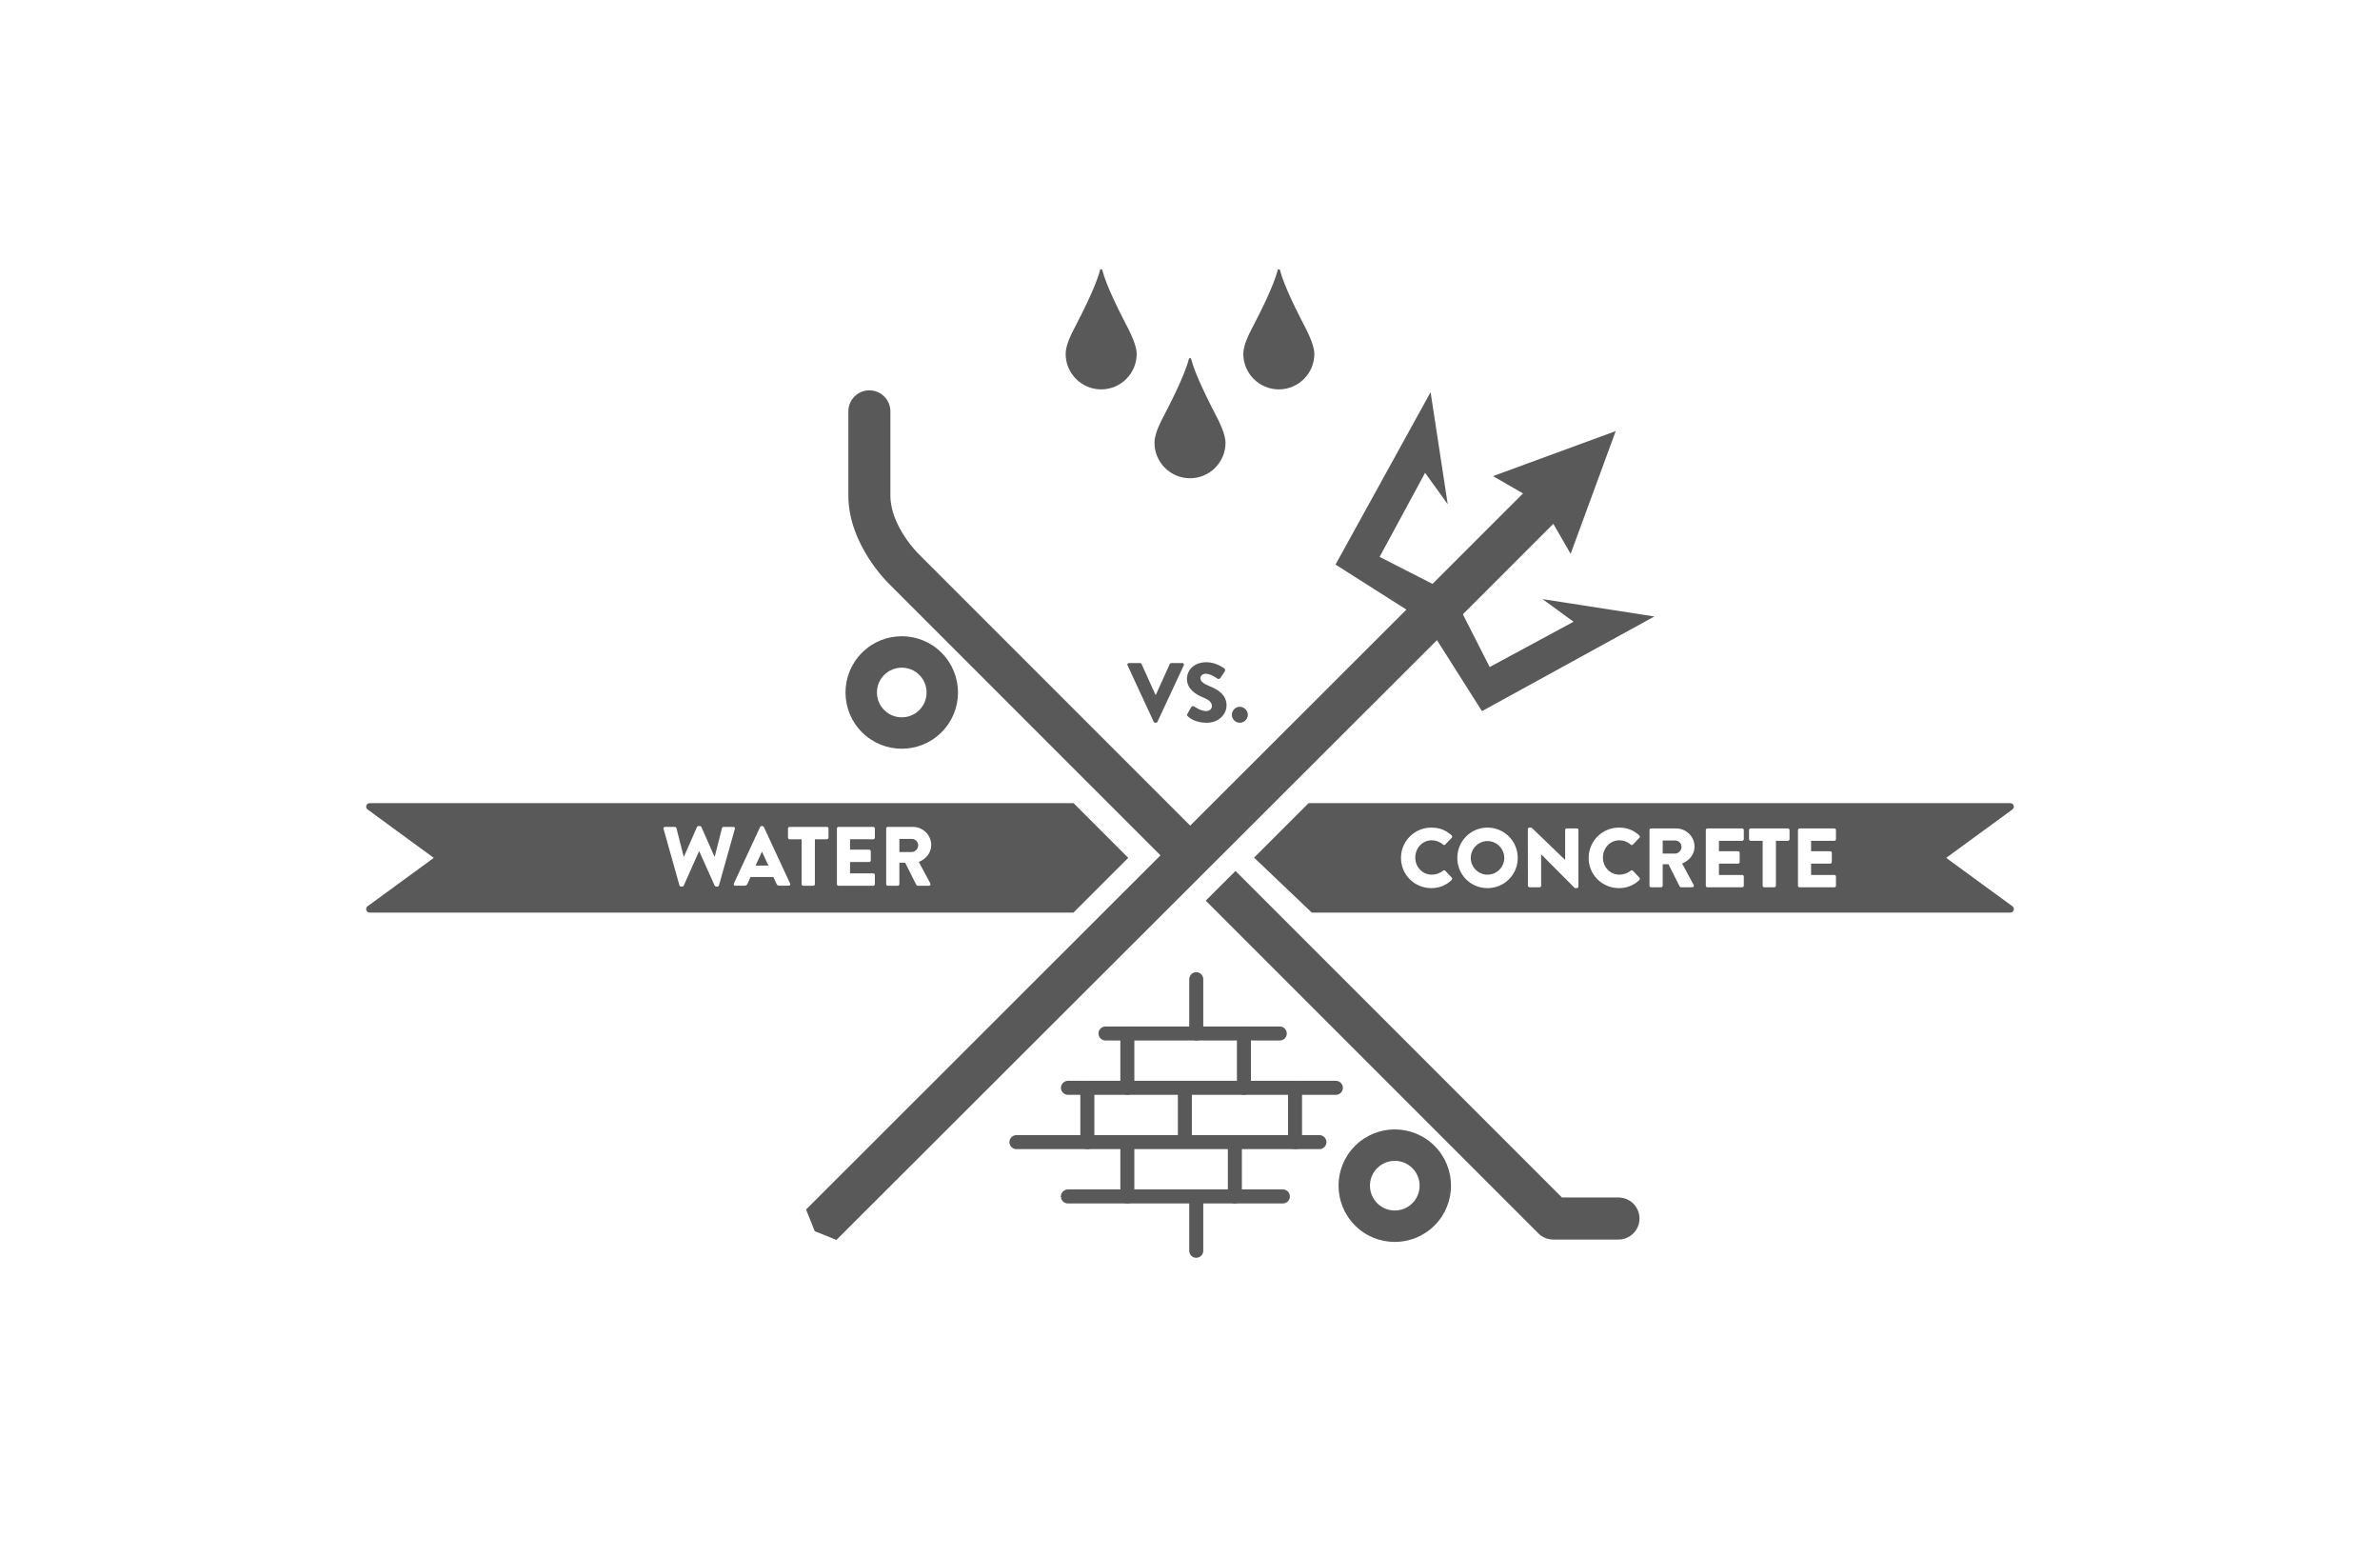 <?xml version="1.0" encoding="utf-8"?>
<!-- Generator: Adobe Illustrator 15.0.0, SVG Export Plug-In . SVG Version: 6.00 Build 0)  -->
<!DOCTYPE svg PUBLIC "-//W3C//DTD SVG 1.1//EN" "http://www.w3.org/Graphics/SVG/1.1/DTD/svg11.dtd">
<svg version="1.1" id="Ebene_1" xmlns="http://www.w3.org/2000/svg" xmlns:xlink="http://www.w3.org/1999/xlink" x="0px" y="0px"
	 width="260px" height="170px" viewBox="0 0 260 170" enable-background="new 0 0 260 170" xml:space="preserve">
<g>
	<g>
		
			<line fill="none" stroke="#595959" stroke-width="1.531" stroke-linecap="round" stroke-linejoin="round" stroke-miterlimit="10" x1="120.769" y1="112.868" x2="139.808" y2="112.868"/>
		
			<line fill="none" stroke="#595959" stroke-width="1.531" stroke-linecap="round" stroke-linejoin="round" stroke-miterlimit="10" x1="116.668" y1="118.8" x2="145.936" y2="118.8"/>
		
			<line fill="none" stroke="#595959" stroke-width="1.531" stroke-linecap="round" stroke-linejoin="round" stroke-miterlimit="10" x1="111.04" y1="124.731" x2="144.139" y2="124.731"/>
		
			<line fill="none" stroke="#595959" stroke-width="1.531" stroke-linecap="round" stroke-linejoin="round" stroke-miterlimit="10" x1="116.662" y1="130.663" x2="140.147" y2="130.663"/>
		
			<line fill="none" stroke="#595959" stroke-width="1.531" stroke-linecap="round" stroke-linejoin="round" stroke-miterlimit="10" x1="123.156" y1="112.868" x2="123.156" y2="118.8"/>
		
			<line fill="none" stroke="#595959" stroke-width="1.531" stroke-linecap="round" stroke-linejoin="round" stroke-miterlimit="10" x1="123.156" y1="124.731" x2="123.156" y2="130.663"/>
		
			<line fill="none" stroke="#595959" stroke-width="1.531" stroke-linecap="round" stroke-linejoin="round" stroke-miterlimit="10" x1="135.891" y1="112.868" x2="135.891" y2="118.8"/>
		
			<line fill="none" stroke="#595959" stroke-width="1.531" stroke-linecap="round" stroke-linejoin="round" stroke-miterlimit="10" x1="134.902" y1="124.731" x2="134.902" y2="130.663"/>
		
			<line fill="none" stroke="#595959" stroke-width="1.531" stroke-linecap="round" stroke-linejoin="round" stroke-miterlimit="10" x1="130.683" y1="106.937" x2="130.683" y2="112.868"/>
		
			<line fill="none" stroke="#595959" stroke-width="1.531" stroke-linecap="round" stroke-linejoin="round" stroke-miterlimit="10" x1="129.439" y1="118.875" x2="129.439" y2="124.583"/>
		
			<line fill="none" stroke="#595959" stroke-width="1.531" stroke-linecap="round" stroke-linejoin="round" stroke-miterlimit="10" x1="141.474" y1="118.8" x2="141.474" y2="124.731"/>
		
			<line fill="none" stroke="#595959" stroke-width="1.531" stroke-linecap="round" stroke-linejoin="round" stroke-miterlimit="10" x1="118.785" y1="118.8" x2="118.785" y2="124.731"/>
		
			<line fill="none" stroke="#595959" stroke-width="1.531" stroke-linecap="round" stroke-linejoin="round" stroke-miterlimit="10" x1="130.683" y1="130.663" x2="130.683" y2="136.596"/>
	</g>
	<g>
		<path fill="#595959" d="M182.997,91.788h-1.358v1.432h1.358c0.377,0,0.698-0.349,0.698-0.733
			C183.695,92.1,183.374,91.788,182.997,91.788z"/>
		<path fill="#595959" d="M162.497,91.852c-1,0-1.826,0.835-1.826,1.845c0,1.001,0.826,1.826,1.826,1.826
			c1.011,0,1.837-0.825,1.837-1.826C164.334,92.687,163.508,91.852,162.497,91.852z"/>
		<path fill="#595959" d="M212.612,93.688l7.231-5.286c0.133-0.098,0.188-0.269,0.139-0.427c-0.053-0.157-0.199-0.264-0.365-0.264
			h-76.664l-5.952,5.951l6.305,6.004h76.312c0.166,0,0.312-0.106,0.365-0.265c0.05-0.157-0.006-0.331-0.139-0.429L212.612,93.688z
			 M156.418,95.522c0.433,0,0.9-0.154,1.229-0.44c0.065-0.054,0.185-0.054,0.239,0.011l0.716,0.761
			c0.063,0.064,0.055,0.185-0.01,0.248c-0.624,0.606-1.413,0.891-2.23,0.891c-1.836,0-3.313-1.46-3.313-3.296
			c0-1.835,1.478-3.314,3.313-3.314c0.918,0,1.599,0.286,2.222,0.854c0.082,0.074,0.082,0.183,0.009,0.256l-0.716,0.746
			c-0.063,0.063-0.164,0.063-0.229,0c-0.339-0.304-0.789-0.469-1.239-0.469c-1.037,0-1.799,0.863-1.799,1.891
			C154.609,94.679,155.381,95.522,156.418,95.522z M162.497,96.992c-1.836,0-3.295-1.46-3.295-3.296
			c0-1.835,1.459-3.314,3.295-3.314c1.837,0,3.306,1.479,3.306,3.314C165.803,95.532,164.334,96.992,162.497,96.992z
			 M172.434,96.827c0,0.092-0.083,0.165-0.175,0.165h-0.146c-0.027,0-0.101-0.028-0.119-0.046l-3.626-3.645h-0.009v3.425
			c0,0.091-0.074,0.174-0.175,0.174h-1.093c-0.092,0-0.175-0.083-0.175-0.174l-0.009-6.178c0-0.092,0.083-0.167,0.175-0.167h0.229
			l3.663,3.525h0.009v-3.259c0-0.092,0.073-0.173,0.174-0.173h1.102c0.092,0,0.175,0.081,0.175,0.173V96.827z M176.917,95.522
			c0.433,0,0.9-0.154,1.23-0.44c0.064-0.054,0.184-0.054,0.239,0.011l0.716,0.761c0.064,0.064,0.055,0.185-0.009,0.248
			c-0.625,0.606-1.415,0.891-2.231,0.891c-1.837,0-3.312-1.46-3.312-3.296c0-1.835,1.476-3.314,3.312-3.314
			c0.918,0,1.598,0.286,2.222,0.854c0.083,0.074,0.083,0.183,0.01,0.256l-0.717,0.746c-0.063,0.063-0.165,0.063-0.229,0
			c-0.34-0.304-0.79-0.469-1.24-0.469c-1.037,0-1.798,0.863-1.798,1.891C175.109,94.679,175.881,95.522,176.917,95.522z
			 M185.016,96.635c0.065,0.119,0,0.266-0.154,0.266h-1.222c-0.073,0-0.129-0.045-0.146-0.083l-1.222-2.432h-0.633v2.341
			c0,0.091-0.083,0.174-0.175,0.174h-1.093c-0.101,0-0.175-0.083-0.175-0.174v-6.078c0-0.092,0.074-0.173,0.175-0.173h2.745
			c1.103,0,2.001,0.89,2.001,1.982c0,0.844-0.56,1.523-1.358,1.844L185.016,96.635z M190.5,91.649c0,0.091-0.074,0.174-0.174,0.174
			h-2.542v1.139h2.092c0.092,0,0.174,0.083,0.174,0.175v1.001c0,0.1-0.082,0.175-0.174,0.175h-2.092v1.239h2.542
			c0.1,0,0.174,0.082,0.174,0.173v1.002c0,0.091-0.074,0.174-0.174,0.174h-3.801c-0.102,0-0.175-0.083-0.175-0.174v-6.078
			c0-0.092,0.073-0.173,0.175-0.173h3.801c0.1,0,0.174,0.081,0.174,0.173V91.649z M195.496,91.649c0,0.091-0.073,0.174-0.175,0.174
			h-1.312v4.903c0,0.091-0.081,0.174-0.174,0.174h-1.101c-0.093,0-0.175-0.083-0.175-0.174v-4.903h-1.313
			c-0.102,0-0.175-0.083-0.175-0.174v-1.001c0-0.092,0.073-0.173,0.175-0.173h4.075c0.102,0,0.175,0.081,0.175,0.173V91.649z
			 M200.567,91.649c0,0.091-0.074,0.174-0.175,0.174h-2.543v1.139h2.093c0.092,0,0.175,0.083,0.175,0.175v1.001
			c0,0.1-0.083,0.175-0.175,0.175h-2.093v1.239h2.543c0.101,0,0.175,0.082,0.175,0.173v1.002c0,0.091-0.074,0.174-0.175,0.174
			h-3.801c-0.101,0-0.174-0.083-0.174-0.174v-6.078c0-0.092,0.073-0.173,0.174-0.173h3.801c0.101,0,0.175,0.081,0.175,0.173V91.649z
			"/>
	</g>
	<path fill="#595959" d="M102.854,71.282c-2.399-2.398-6.289-2.398-8.688,0.001c-2.399,2.399-2.399,6.289,0,8.688
		c2.4,2.398,6.291,2.399,8.689,0C105.255,77.571,105.254,73.682,102.854,71.282z M100.429,77.546c-1.06,1.058-2.776,1.058-3.835,0
		c-1.058-1.062-1.06-2.778,0-3.836c1.059-1.059,2.777-1.059,3.836,0C101.487,74.768,101.487,76.486,100.429,77.546z"/>
	<path fill="#595959" d="M156.717,125.143c-2.4-2.399-6.291-2.399-8.69,0c-2.4,2.399-2.398,6.29,0.001,8.69
		c2.398,2.397,6.289,2.399,8.688-0.002C159.115,131.432,159.114,127.542,156.717,125.143z M154.29,131.406
		c-1.06,1.059-2.775,1.057-3.835,0c-1.06-1.06-1.061-2.777-0.001-3.837c1.059-1.058,2.776-1.058,3.836,0.001
		C155.348,128.631,155.349,130.349,154.29,131.406z"/>
	<g>
		<path fill="#595959" d="M123.174,72.652c-0.055-0.118,0.018-0.238,0.156-0.238h1.221c0.073,0,0.137,0.055,0.155,0.101l1.515,3.35
			h0.055l1.515-3.35c0.019-0.046,0.083-0.101,0.156-0.101h1.221c0.138,0,0.211,0.12,0.156,0.238l-2.882,6.179
			c-0.028,0.054-0.083,0.1-0.157,0.1h-0.091c-0.073,0-0.129-0.046-0.156-0.1L123.174,72.652z"/>
		<path fill="#595959" d="M129.714,77.967l0.431-0.761c0.073-0.119,0.247-0.102,0.311-0.055c0.038,0.018,0.698,0.505,1.305,0.505
			c0.367,0,0.633-0.23,0.633-0.552c0-0.385-0.321-0.678-0.944-0.926c-0.79-0.313-1.783-0.928-1.783-2.029
			c0-0.91,0.708-1.827,2.123-1.827c0.953,0,1.689,0.486,1.964,0.688c0.109,0.064,0.091,0.229,0.056,0.294l-0.47,0.708
			c-0.063,0.1-0.229,0.183-0.311,0.12c-0.084-0.046-0.754-0.552-1.312-0.552c-0.331,0-0.579,0.221-0.579,0.468
			c0,0.341,0.275,0.597,1.001,0.891c0.716,0.284,1.854,0.845,1.854,2.093c0,0.946-0.816,1.9-2.167,1.9
			c-1.193,0-1.854-0.494-2.064-0.707C129.667,78.133,129.641,78.096,129.714,77.967z"/>
		<path fill="#595959" d="M135.435,77.187c0.478,0,0.882,0.405,0.882,0.881c0,0.468-0.404,0.863-0.882,0.863
			c-0.468,0-0.862-0.395-0.862-0.863C134.572,77.592,134.967,77.187,135.435,77.187z"/>
	</g>
	<g>
		<path fill="#595959" d="M99.609,91.617H98.25v1.432h1.359c0.376,0,0.698-0.349,0.698-0.733
			C100.307,91.929,99.986,91.617,99.609,91.617z"/>
		<polygon fill="#595959" points="83.235,93.014 82.545,94.527 83.941,94.527 83.244,93.014 		"/>
		<path fill="#595959" d="M117.28,87.711H40.383c-0.166,0-0.312,0.106-0.364,0.264c-0.051,0.158,0.004,0.329,0.138,0.427
			l7.231,5.286l-7.231,5.285c-0.134,0.098-0.189,0.271-0.138,0.429c0.051,0.158,0.198,0.265,0.364,0.265h76.882l5.989-5.982
			L117.28,87.711z M78.374,96.822h-0.147c-0.064,0-0.129-0.047-0.156-0.1l-1.681-3.756h-0.027l-1.67,3.756
			c-0.028,0.053-0.092,0.1-0.156,0.1H74.39c-0.074,0-0.147-0.055-0.165-0.128l-1.735-6.169c-0.037-0.128,0.037-0.221,0.166-0.221
			h1.073c0.074,0,0.147,0.064,0.166,0.129l0.79,3.111h0.036l1.422-3.231c0.028-0.054,0.083-0.1,0.157-0.1h0.165
			c0.083,0,0.138,0.046,0.157,0.1l1.423,3.231h0.037l0.79-3.111c0.018-0.064,0.091-0.129,0.165-0.129h1.074
			c0.129,0,0.202,0.093,0.166,0.221l-1.735,6.169C78.521,96.768,78.447,96.822,78.374,96.822z M86.162,96.73h-1.019
			c-0.166,0-0.239-0.054-0.321-0.23l-0.331-0.724h-2.497l-0.331,0.733c-0.045,0.111-0.146,0.221-0.331,0.221h-1.009
			c-0.138,0-0.211-0.119-0.156-0.238l2.873-6.179c0.028-0.054,0.091-0.1,0.155-0.1h0.092c0.064,0,0.128,0.046,0.156,0.1l2.873,6.179
			C86.374,96.611,86.3,96.73,86.162,96.73z M90.507,91.48c0,0.092-0.073,0.175-0.174,0.175h-1.312v4.9
			c0,0.092-0.083,0.175-0.175,0.175h-1.101c-0.092,0-0.175-0.083-0.175-0.175v-4.9h-1.312c-0.101,0-0.174-0.083-0.174-0.175v-1.001
			c0-0.091,0.073-0.175,0.174-0.175h4.076c0.101,0,0.174,0.084,0.174,0.175V91.48z M95.577,91.48c0,0.092-0.073,0.175-0.174,0.175
			H92.86v1.137h2.093c0.091,0,0.174,0.083,0.174,0.175v1c0,0.102-0.083,0.175-0.174,0.175H92.86v1.24h2.542
			c0.101,0,0.174,0.081,0.174,0.175v0.999c0,0.092-0.073,0.175-0.174,0.175h-3.8c-0.101,0-0.174-0.083-0.174-0.175v-6.076
			c0-0.091,0.073-0.175,0.174-0.175h3.8c0.101,0,0.174,0.084,0.174,0.175V91.48z M101.629,96.465c0.064,0.119,0,0.266-0.156,0.266
			h-1.22c-0.073,0-0.129-0.046-0.148-0.083l-1.22-2.433H98.25v2.341c0,0.092-0.083,0.175-0.174,0.175h-1.092
			c-0.102,0-0.175-0.083-0.175-0.175v-6.076c0-0.091,0.073-0.175,0.175-0.175h2.745c1.102,0,2.001,0.891,2.001,1.983
			c0,0.845-0.56,1.523-1.358,1.845L101.629,96.465z"/>
	</g>
	<path fill="#595959" d="M176.809,130.778h-6.178l-35.662-35.662l-3.25,3.244l36.338,36.338c0.431,0.431,1.015,0.673,1.624,0.673
		h7.128c1.268,0,2.295-1.029,2.295-2.297C179.104,131.806,178.076,130.778,176.809,130.778z"/>
	<path fill="#595959" d="M168.511,65.429l3.389,2.473l-9.162,4.944l-2.93-5.76l9.886-9.882l1.887,3.283l4.926-13.407l-13.41,4.918
		l3.282,1.889l-9.887,9.88l-5.778-2.951l4.968-9.177l2.473,3.427l-1.872-12.237l-10.385,18.827l7.743,4.919l-23.619,23.593
		l-29.693-29.692c-0.03-0.029-3.06-3.03-3.059-6.35l-0.001-9.201c0-1.269-1.028-2.297-2.296-2.297c-1.268,0-2.296,1.028-2.296,2.297
		l0.001,9.2c-0.001,5.309,4.288,9.488,4.438,9.63l29.658,29.657l-38.719,38.683l0.952,2.363l2.364,0.955l65.609-65.501l4.916,7.75
		l18.834-10.337L168.511,65.429z"/>
	<g>
		<path fill="#595959" d="M132.998,45.684c-0.908-1.764-2.431-4.715-2.874-6.49c-0.028-0.114-0.221-0.114-0.248,0
			c-0.451,1.811-2.047,4.896-2.906,6.554c-0.187,0.362-0.851,1.625-0.851,2.601c0,2.14,1.741,3.88,3.88,3.88
			c2.14,0,3.882-1.741,3.882-3.88C133.882,47.455,133.193,46.061,132.998,45.684z"/>
		<path fill="#595959" d="M123.294,35.979c-0.91-1.763-2.432-4.714-2.875-6.49c-0.028-0.114-0.22-0.113-0.248,0
			c-0.45,1.811-2.047,4.897-2.905,6.555c-0.187,0.361-0.851,1.624-0.851,2.6c0,2.14,1.741,3.88,3.881,3.88
			c2.138,0,3.88-1.741,3.88-3.88C124.176,37.751,123.488,36.357,123.294,35.979z"/>
		<path fill="#595959" d="M142.703,35.979c-0.91-1.763-2.432-4.714-2.874-6.49c-0.028-0.114-0.221-0.113-0.249,0
			c-0.45,1.811-2.046,4.897-2.904,6.555c-0.187,0.361-0.853,1.624-0.853,2.6c0,2.14,1.742,3.88,3.881,3.88
			c2.141,0,3.881-1.741,3.881-3.88C143.585,37.751,142.897,36.357,142.703,35.979z"/>
	</g>
</g>
</svg>

